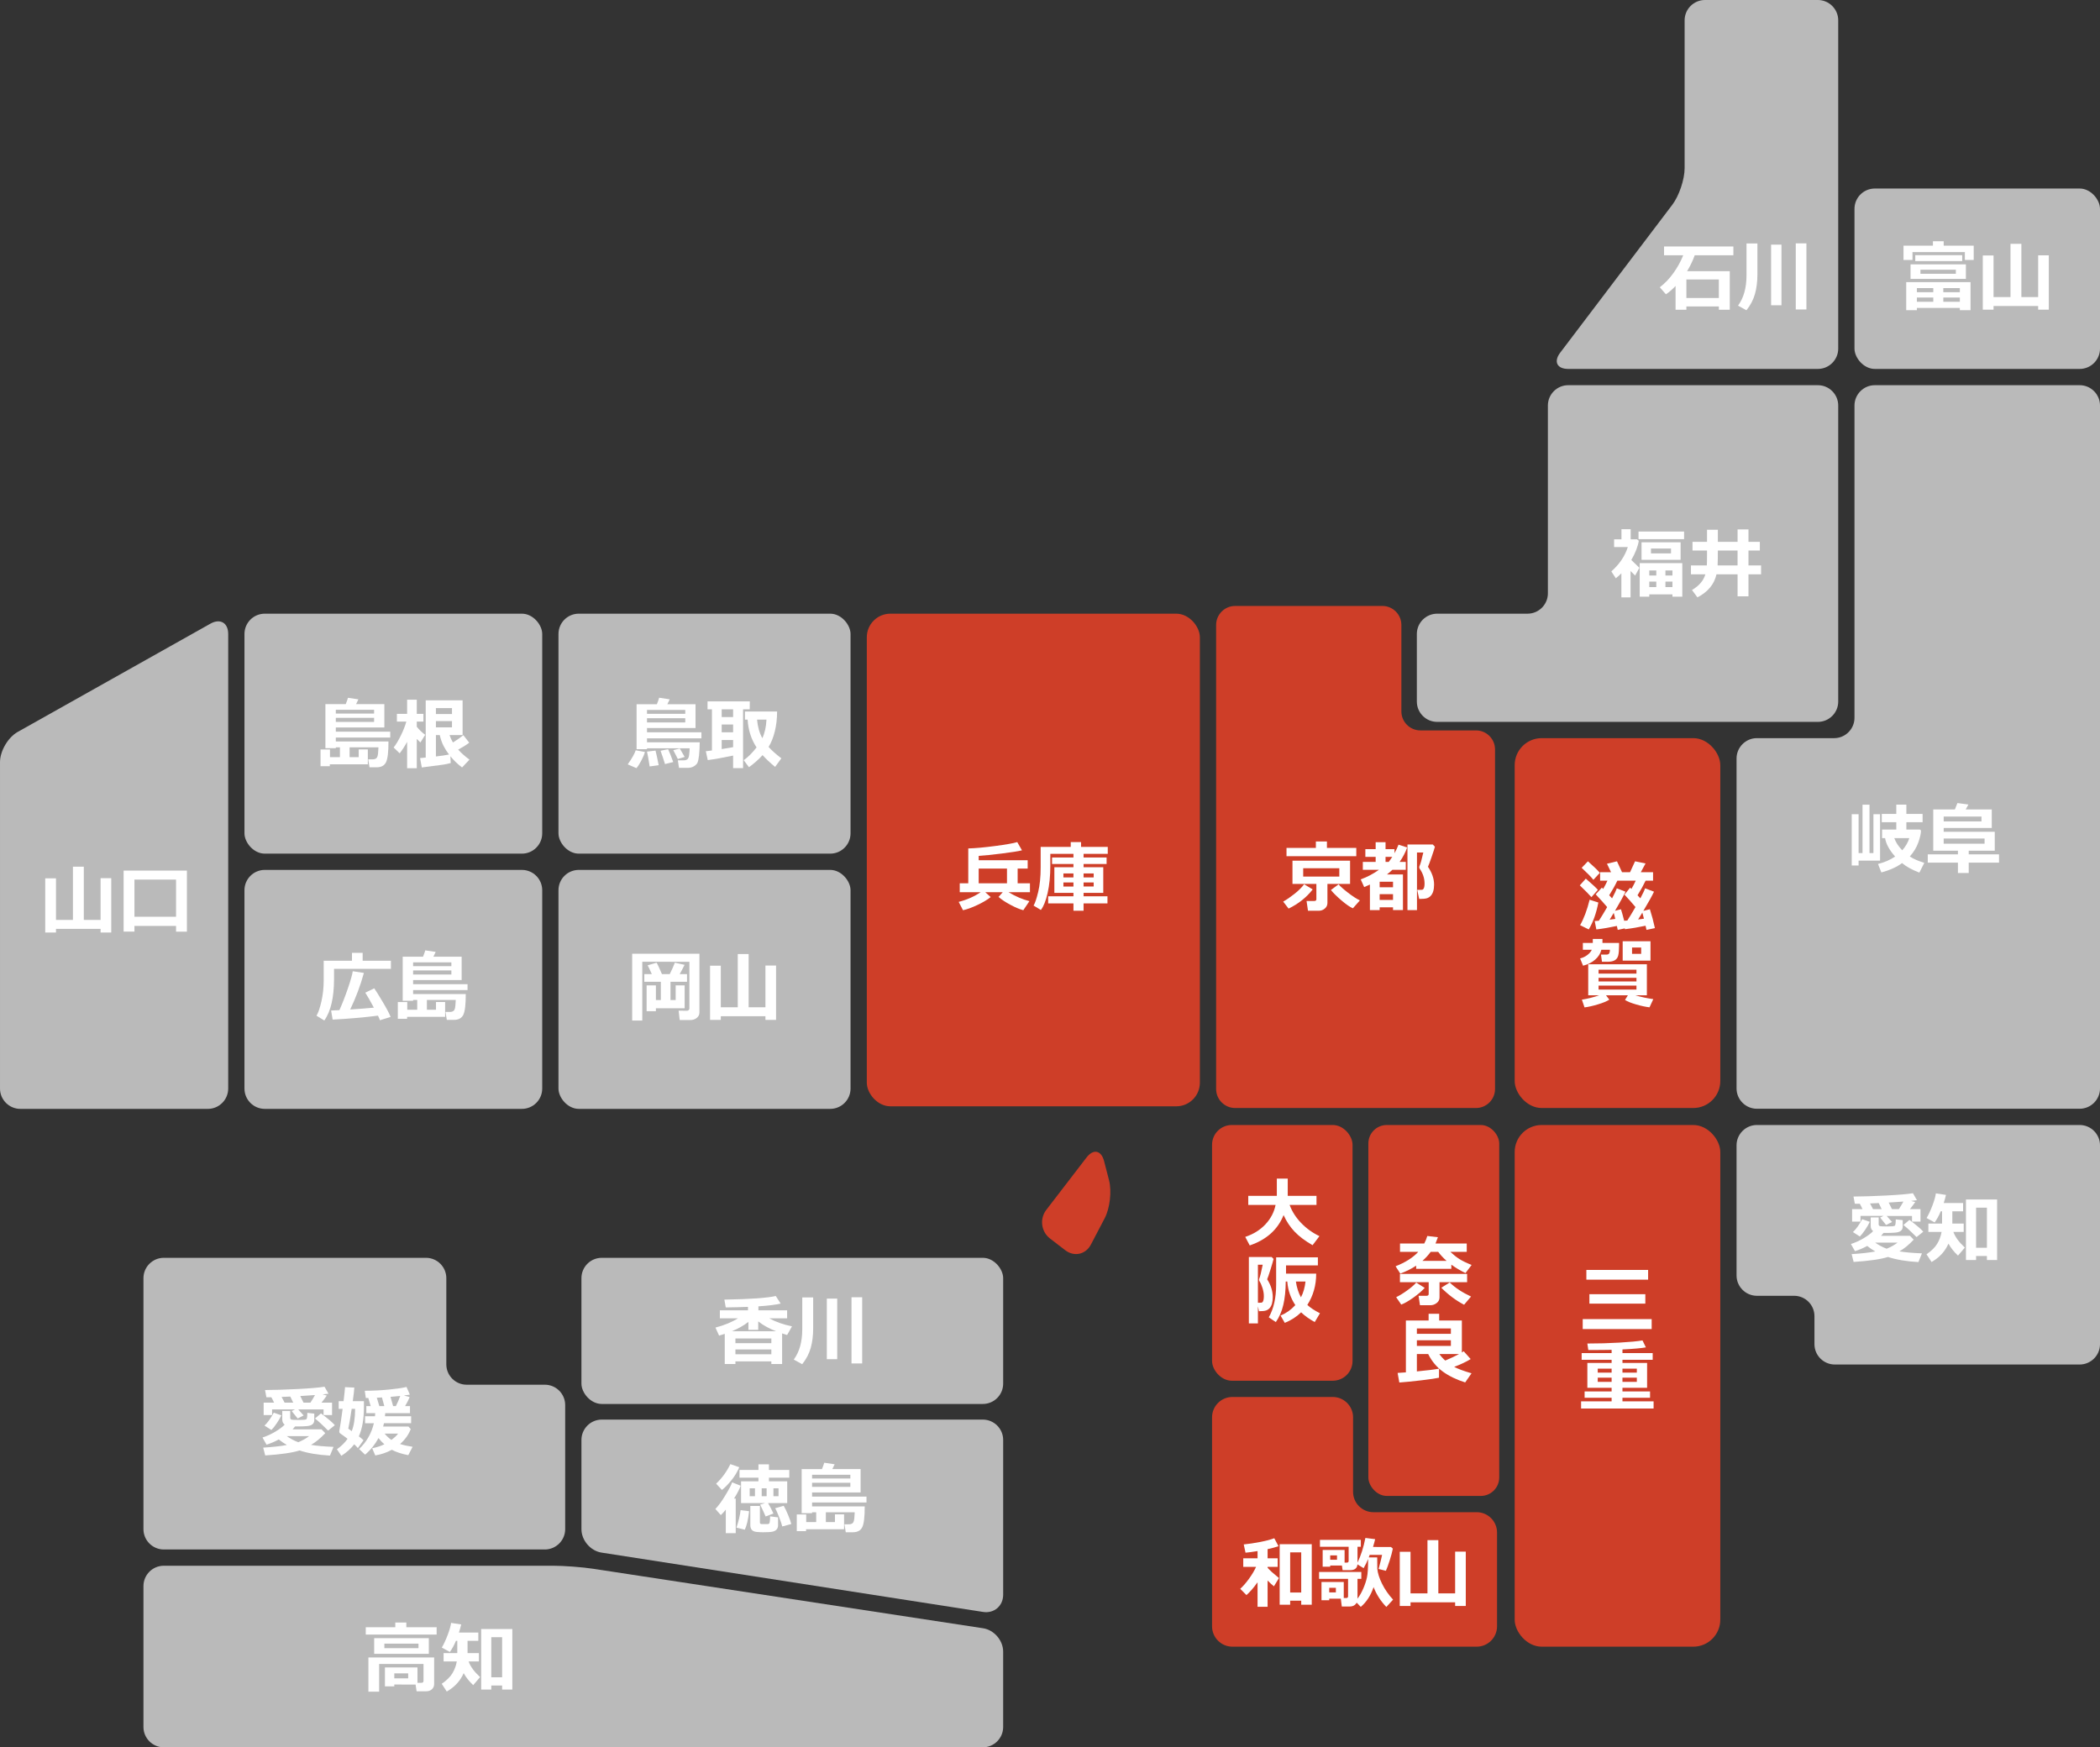 <?xml version="1.0" encoding="UTF-8"?>
<svg id="_レイヤー_1" data-name="レイヤー_1" xmlns="http://www.w3.org/2000/svg" version="1.1" viewBox="0 0 543.376 452.173">
  <rect x="0" y="0" width="543.376" height="452.173" fill="#333333" stroke="none"/>
  <!-- Generator: Adobe Illustrator 29.2.1, SVG Export Plug-In . SVG Version: 2.1.0 Build 116)  -->
  <defs>
    <style>
      .st0 {
        fill: #b561b3;
      }

      .st1 {
        fill: #bababa;
      }

      .st2 {
        fill: #fff;
      }

      .st3 {
        fill: #ce3e28;
      }
    </style>
  </defs>
  <rect class="st1" x="479.849" y="48.788" width="63.527" height="46.684" rx="5.259" ry="5.259"/>
  <path class="st1" d="M441.154,0c-2.892,0-5.259,2.366-5.259,5.259v38.271c0,2.892-1.429,7.145-3.176,9.45l-29.026,38.302c-1.747,2.305-.81,4.191,2.082,4.191h64.608c2.892,0,5.259-2.366,5.259-5.259V5.259c0-2.892-2.366-5.259-5.259-5.259h-29.23Z"/>
  <path class="st1" d="M485.108,99.679c-2.892,0-5.259,2.366-5.259,5.259v80.82c0,2.892-2.366,5.259-5.259,5.259h-19.999c-2.892,0-5.259,2.366-5.259,5.259v85.387c0,2.892,2.366,5.259,5.259,5.259h83.526c2.892,0,5.259-2.366,5.259-5.259V104.937c0-2.892-2.366-5.259-5.259-5.259h-53.01Z"/>
  <path class="st1" d="M405.775,99.679c-2.892,0-5.259,2.366-5.259,5.259v48.612c0,2.892-2.366,5.259-5.259,5.259h-23.391c-2.892,0-5.259,2.366-5.259,5.259v17.484c0,2.892,2.366,5.259,5.259,5.259h98.516c2.892,0,5.259-2.366,5.259-5.259v-76.613c0-2.892-2.366-5.259-5.259-5.259h-64.608Z"/>
  <path class="st1" d="M454.592,291.127c-2.892,0-5.259,2.366-5.259,5.259v33.679c0,2.892,2.366,5.259,5.259,5.259h9.64c2.892,0,5.259,2.366,5.259,5.259v7.268c0,2.892,2.366,5.259,5.259,5.259h63.369c2.892,0,5.259-2.366,5.259-5.259v-51.464c0-2.892-2.366-5.259-5.259-5.259h-83.526Z"/>
  <rect class="st3" x="391.925" y="291.127" width="53.201" height="135" rx="6.988" ry="6.988"/>
  <rect class="st3" x="391.925" y="191.016" width="53.201" height="95.714" rx="6.988" ry="6.988"/>
  <path class="st1" d="M0,281.697c0,2.892,2.366,5.259,5.259,5.259h48.53c2.892,0,5.259-2.366,5.259-5.259v-117.63c0-2.892-2.063-4.1-4.585-2.683l-49.878,28.02c-2.522,1.416-4.585,4.942-4.585,7.834v84.46Z"/>
  <rect class="st3" x="224.286" y="158.808" width="86.18" height="127.485" rx="6.102" ry="6.102"/>
  <rect class="st1" x="63.255" y="158.808" width="77.045" height="62.1" rx="5.259" ry="5.259"/>
  <path class="st1" d="M68.513,225.115h66.528c2.902,0,5.258,2.356,5.258,5.258v51.323c0,2.902-2.356,5.259-5.259,5.259h-66.527c-2.902,0-5.259-2.356-5.259-5.259v-51.323c0-2.902,2.356-5.259,5.259-5.259Z"/>
  <rect class="st1" x="144.506" y="225.115" width="75.573" height="61.84" rx="5.259" ry="5.259"/>
  <rect class="st3" x="354.063" y="291.127" width="33.863" height="95.993" rx="4.776" ry="4.776"/>
  <rect class="st3" x="313.621" y="291.127" width="36.349" height="66.176" rx="5.11" ry="5.11"/>
  <path class="st1" d="M259.569,446.914c0,2.892-2.366,5.259-5.259,5.259H42.377c-2.892,0-5.259-2.366-5.259-5.259v-36.474c0-2.892,2.366-5.259,5.259-5.259h100.708c2.892,0,7.598.357,10.457.793l100.828,15.384c2.859.436,5.198,3.159,5.198,6.052v19.504Z"/>
  <path class="st1" d="M259.569,412.686c0,2.892-2.338,4.895-5.196,4.451l-98.729-15.354c-2.858-.444-5.196-3.174-5.196-6.067v-23.094c0-2.892,2.366-5.259,5.259-5.259h98.605c2.892,0,5.259,2.366,5.259,5.259v40.065Z"/>
  <path class="st1" d="M120.746,358.337c-2.892,0-5.259-2.366-5.259-5.259v-22.321c0-2.892-2.366-5.259-5.259-5.259H42.377c-2.892,0-5.259,2.366-5.259,5.259v64.958c0,2.892,2.366,5.259,5.259,5.259h98.605c2.892,0,5.259-2.366,5.259-5.259v-32.12c0-2.892-2.366-5.259-5.259-5.259h-20.236Z"/>
  <rect class="st1" x="150.447" y="325.499" width="109.122" height="37.818" rx="5.259" ry="5.259"/>
  <path class="st3" d="M355.366,391.326c-2.892,0-5.259-2.366-5.259-5.259v-19.3c0-2.892-2.366-5.259-5.259-5.259h-25.969c-2.892,0-5.259,2.366-5.259,5.259v54.1c0,2.892,2.366,5.259,5.259,5.259h63.223c2.892,0,5.259-2.366,5.259-5.259v-24.283c0-2.892-2.366-5.259-5.259-5.259h-26.737Z"/>
  <path class="st3" d="M367.522,189.016c-2.702,0-4.913-2.211-4.913-4.912v-22.383c0-2.702-2.211-4.913-4.912-4.913h-38.111c-2.702,0-4.913,2.211-4.913,4.913v120.097c0,2.702,2.211,4.913,4.913,4.913h62.34c2.702,0,4.913-2.211,4.913-4.913v-87.889c0-2.702-2.211-4.913-4.913-4.913h-14.403Z"/>
  <path class="st0" d="M148.344,403.078"/>
  <path class="st3" d="M286.969,305.452c.728,2.813.222,7.222-1.126,9.796l-3.57,6.82c-1.348,2.575-4.336,3.233-6.641,1.463l-3.936-3.023c-2.305-1.77-2.742-5.104-.972-7.409l10.413-13.558c1.77-2.305,3.814-1.889,4.543.925l1.291,4.986Z"/>
  <rect class="st1" x="144.506" y="158.808" width="75.573" height="62.1" rx="5.259" ry="5.259"/>
  <g>
    <path class="st2" d="M510.695,67.275h-2.285v-2.041h-13.555v2.041h-2.324v-3.701h7.617v-1.143h2.783v1.143h7.764v3.701ZM507.111,79.687h-11.113v.586h-2.764v-7.266h16.641v7.266h-2.764v-.586ZM508.674,72.168h-14.316v-3.76h14.316v3.76ZM507.717,67.568h-12.139v-1.533h12.139v1.533ZM500.236,74.551h-4.238v1.064h4.238v-1.064ZM495.998,78.096h4.238v-1.104h-4.238v1.104ZM506.076,70.849v-1.055h-9.16v1.055h9.16ZM507.111,75.615v-1.064h-4.277v1.064h4.277ZM502.834,78.096h4.277v-1.104h-4.277v1.104Z"/>
    <path class="st2" d="M515.832,80.137h-2.783v-14.023h2.783v10.762h4.385v-13.779h2.812v13.779h4.346v-10.801h2.754v14.062h-2.754v-.947h-11.543v.947Z"/>
  </g>
  <g>
    <path class="st2" d="M487.366,319.053c-.183.241-.394.491-.635.752h7.48l.957.996c-1.243,1.328-2.474,2.337-3.691,3.027,1.452.247,3.396.42,5.83.518l-.918,2.256c-3.132-.183-5.755-.625-7.871-1.328-1.849.593-4.812,1.022-8.887,1.289l-.518-2.021c2.598-.163,4.639-.394,6.123-.693-.769-.43-1.465-.905-2.09-1.426-1.028.56-2.087,1.013-3.174,1.357l-1.045-1.855c1.172-.378,2.293-.891,3.364-1.538s1.863-1.245,2.378-1.792c-.417-.312-.625-.749-.625-1.309v-2.246h2.061v1.865c0,.078.032.153.098.225s.127.122.186.151.281.054.669.073.799.029,1.235.029c1.159,0,1.821-.062,1.987-.186s.249-.674.249-1.65l1.797.195v1.66c0,.476-.156.843-.469,1.104s-.817.418-1.514.474-1.452.083-2.266.083c-.222,0-.459-.003-.713-.01ZM481.927,312.901c-.241-.527-.476-.993-.703-1.396-.286.007-.537.01-.752.01s-.394-.003-.537-.01l-.342-1.865c2.422-.013,5.237-.101,8.447-.264s5.521-.361,6.934-.596l1.035,1.807c-.319.052-.833.114-1.543.186l1.104.293c-.469.671-.928,1.282-1.377,1.836h2.734v3.223h-2.197v-1.465h-6.553l1.396,1.562-1.543.781-1.543-1.924.879-.42h-5.957v1.465h-2.178v-3.223h2.695ZM483.812,316.182c-.267.586-.661,1.267-1.182,2.041s-.986,1.36-1.396,1.758l-1.787-1.143c.808-.749,1.608-1.862,2.402-3.34l1.963.684ZM483.87,311.426c.188.345.449.837.781,1.475h2.227l-.752-1.572-2.256.098ZM488.177,323.145c1.133-.469,2.07-.996,2.812-1.582h-5.781c.892.645,1.882,1.172,2.969,1.582ZM489.544,312.901h1.787c.423-.651.817-1.306,1.182-1.963l-3.809.254c.352.677.632,1.247.84,1.709ZM497.649,318.741l-1.738,1.387c-1.419-1.419-2.552-2.461-3.398-3.125l1.553-1.318c1.829,1.367,3.024,2.386,3.584,3.057Z"/>
    <path class="st2" d="M504.163,321.827c-.872,2.005-2.331,3.591-4.375,4.756l-1.299-2.002c1.27-.872,2.188-1.775,2.754-2.71s.947-1.958,1.143-3.071h-3.418v-2.158h3.545v-3.174h-.352c-.501,1.191-1.025,2.148-1.572,2.871l-2.08-1.133c.534-.911,1.04-2.002,1.519-3.271s.773-2.308.884-3.115l2.617.4c-.183.742-.378,1.442-.586,2.1h5.01v2.148h-2.783v3.174h2.939v2.158h-2.666c.469,1.315,1.458,2.663,2.969,4.043l-1.777,2.08c-1.016-.938-1.839-1.97-2.471-3.096ZM514.114,325.02h-2.803v1.045h-2.617v-15.664h8.057v15.664h-2.637v-1.045ZM511.312,322.901h2.803v-10.381h-2.803v10.381Z"/>
  </g>
  <g>
    <path class="st2" d="M480.911,223.967h-1.777v-13.271h1.777v10.059h1.016v-12.52h1.807v12.52h1.016v-10.059h1.719v12.012h-5.557v1.26ZM497.054,214.914c0,.769-.228,1.797-.684,3.086s-1.191,2.503-2.207,3.643c.931.612,2.181,1.162,3.75,1.65l-1.279,2.52c-1.875-.716-3.366-1.536-4.473-2.461-1.38,1.016-3.164,1.823-5.352,2.422l-.879-2.188c1.667-.417,3.145-1.058,4.434-1.924-1.497-1.692-2.363-3.284-2.598-4.775h-.781v-2.217h3.682v-1.895h-3.76v-2.148h3.76v-2.412h2.607v2.412h4.199v2.148h-4.199v1.895h3.516l.264.244ZM492.21,220.041c.911-1.048,1.517-2.1,1.816-3.154h-3.877c.384,1.094,1.071,2.146,2.061,3.154Z"/>
    <path class="st2" d="M509.407,225.91h-2.793v-2.676h-7.803v-2.148h7.803v-.938h-6.387v-10.674h5.596l.664-1.66,2.842.381-.703,1.279h6.748v4.795h-12.441v.977h13.213v4.902h-6.738v.938h7.842v2.148h-7.842v2.676ZM512.708,212.57v-1.26h-9.775v1.26h9.775ZM513.509,218.332v-1.338h-10.576v1.338h10.576Z"/>
  </g>
  <g>
    <path class="st2" d="M421.908,154.587h-2.373v-6.221c-.442.449-.925.876-1.445,1.279l-1.152-1.777c2.097-1.855,3.516-3.955,4.258-6.299h-3.545v-2.002h1.904v-2.617h2.383v2.617h1.66l.439.381c-.241,1.497-.886,3.154-1.934,4.971.098.11.794.781,2.09,2.012l-1.104,2.012c-.267-.261-.661-.654-1.182-1.182v6.826ZM435.756,139.529h-11.787v-1.982h11.787v1.982ZM432.748,153.806h-5.996v.605h-2.48v-8.682h11.025v8.682h-2.549v-.605ZM434.857,144.87h-10.107v-4.541h10.107v4.541ZM428.568,147.624h-1.816v1.299h1.816v-1.299ZM426.752,151.931h1.816v-1.426h-1.816v1.426ZM432.377,143.21v-1.26h-5.186v1.26h5.186ZM432.748,148.923v-1.299h-1.816v1.299h1.816ZM430.932,151.931h1.816v-1.426h-1.816v1.426Z"/>
    <path class="st2" d="M444.135,148.63c-.56,2.546-2.2,4.531-4.922,5.957l-1.416-1.904c1.829-1.067,2.985-2.419,3.467-4.053h-3.73v-2.305h4.111c.032-.437.049-1.553.049-3.35v-.508h-3.76v-2.246h3.76v-3.135h2.803v3.135h5.098v-3.213h2.822v3.213h2.939v2.246h-2.939v3.857h3.262v2.305h-3.262v5.693h-2.822v-5.693h-5.459ZM444.496,142.468c0,1.81-.022,3.096-.068,3.857h5.166v-3.857h-5.098Z"/>
  </g>
  <g>
    <path class="st2" d="M339.663,230.164c-1.621,2.077-3.701,3.73-6.24,4.961l-1.396-1.807c.879-.495,1.848-1.159,2.905-1.992s1.896-1.667,2.515-2.5l2.217,1.338ZM350.942,221.561h-18.057v-2.139h7.598v-1.66h2.861v1.66h7.598v2.139ZM343.472,233.68c0,.573-.223,1.05-.669,1.431s-.959.571-1.538.571h-2.822l-.371-2.52h1.934c.403,0,.605-.146.605-.439v-3.984h-6.182v-6.016h14.902v6.016h-5.859v4.941ZM346.548,226.844v-2.158h-9.346v2.158h9.346ZM351.87,233.006l-1.807,2.041c-.723-.3-1.685-.957-2.886-1.973s-2.137-1.934-2.808-2.754l1.992-1.475c.449.54,1.262,1.265,2.437,2.173s2.199,1.57,3.071,1.987Z"/>
    <path class="st2" d="M360.444,234.803h-3.457v.723h-2.52v-6.621c-.43.202-.925.42-1.484.654l-.898-1.992c1.628-.586,3.203-1.413,4.727-2.48h-4.18v-2.041h3.32v-1.299h-2.666v-2.002h2.666v-1.797h2.559v1.797h2.314v1.045c.417-.735.765-1.472,1.045-2.207l2.236.723c-.456,1.282-1.106,2.529-1.953,3.74h1.592v2.041h-3.467c-.442.423-.908.823-1.396,1.201h4.131v9.219h-2.568v-.703ZM360.444,229.608v-1.426h-3.457v1.426h3.457ZM356.987,232.879h3.457v-1.494h-3.457v1.494ZM358.511,223.045h.83c.325-.437.628-.869.908-1.299h-1.738v1.299ZM371.284,219.119c-.104.41-.381,1.271-.83,2.583s-.771,2.18-.967,2.603c1.055,1.55,1.582,3.083,1.582,4.6,0,.664-.071,1.238-.215,1.724s-.359.882-.649,1.191-.63.521-1.021.635-.989.171-1.797.171h-.166l-.518-2.344h.527c.397,0,.651-.01.762-.029s.215-.088.312-.205.173-.293.225-.527.078-.521.078-.859c0-1.367-.42-2.653-1.26-3.857-.078-.117-.117-.241-.117-.371,0-.104.026-.215.078-.332.247-.521.573-1.687.977-3.496h-1.641v14.922h-2.461v-16.982h6.562l.537.576Z"/>
  </g>
  <g>
    <path class="st2" d="M256.341,232.147c-.879.703-2.041,1.394-3.486,2.07s-2.673,1.12-3.682,1.328l-1.113-2.158c2.109-.534,4.004-1.367,5.684-2.5h-5.41v-2.305h2.207v-9.023c1.777-.046,4.084-.254,6.919-.625s4.754-.71,5.757-1.016l1.221,2.129c-.938.234-2.688.511-5.249.83s-4.546.521-5.952.605v1.123h12.676v2.158h-2.598v3.818h3.184v2.305h-5.537c1.816,1.087,3.616,1.858,5.4,2.314l-1.582,2.344c-.931-.241-2.043-.708-3.335-1.401s-2.316-1.372-3.071-2.036l1.084-1.221h-4.512l1.396,1.26ZM253.235,228.582h7.324v-3.818h-7.324v3.818Z"/>
    <path class="st2" d="M286.556,233.787h-6.182v1.895h-2.617v-1.895h-6.543v-1.846h6.543v-.879h-4.941v-6.641h4.941v-.84h-5.537v-1.68h5.537v-.938h-5.986v3.037c0,2.695-.234,5.065-.703,7.109s-1.052,3.503-1.748,4.375l-1.885-1.143c.364-.573.762-1.741,1.191-3.506s.645-3.884.645-6.357v-5.322h7.783v-1.24h2.666v1.24h6.914v1.807h-6.26v.938h5.957v1.68h-5.957v.84h5.098v6.641h-5.098v.879h6.182v1.846ZM275.159,227.059h2.598v-1.035h-2.598v1.035ZM277.757,228.368h-2.598v1.055l2.598-.01v-1.045ZM280.374,227.059h2.617v-1.035h-2.617v1.035ZM282.991,228.368h-2.617v1.045l2.617-.01v-1.035Z"/>
  </g>
  <g>
    <path class="st2" d="M100.517,191.875c.007,2.702-.205,4.492-.635,5.371s-1.237,1.318-2.422,1.318h-1.846l-.342-2.061h1.162c.378,0,.687-.091.928-.273s.394-.612.459-1.289.098-1.14.098-1.387v-.156h-7.461v2.539h2.354v-2.002h2.363v3.848h-9.834v.498h-2.402v-4.326h2.441v1.982h2.578v-2.539h-1.064v.225h-2.695v-11.406h5.254c.28-.69.476-1.237.586-1.641l2.695.4-.596,1.24h7.314v6.045h-12.559v1.074h14.082v1.523h-14.082v1.016h13.623ZM96.796,184.658v-.977h-9.902v.977h9.902ZM96.796,186.816v-1.055h-9.902v1.055h9.902Z"/>
    <path class="st2" d="M105.341,191.973c-.566,1.062-1.208,2.051-1.924,2.969l-1.562-1.504c.612-.774,1.235-1.812,1.87-3.11s1.105-2.495,1.411-3.589h-2.441v-2.002h2.646v-3.672h2.5v3.672h1.719v2.002h-1.719v1.328c.593.755,1.318,1.452,2.178,2.09l-1.24,1.982c-.358-.339-.671-.647-.938-.928v7.588h-2.5v-6.826ZM116.62,197.461c-.586.163-1.235.301-1.948.415s-2.557.356-5.532.728l-.439-2.422,1.455-.146v-14.814h9.541v9.004h-3.379c.208.638.501,1.276.879,1.914,1.055-.651,1.953-1.282,2.695-1.895l1.523,1.953c-.742.566-1.696,1.162-2.861,1.787.762.853,1.735,1.719,2.92,2.598l-1.914,2.021c-1.133-.853-2.139-1.819-3.018-2.9l.078,1.758ZM116.952,184.775v-1.533h-4.16v1.533h4.16ZM116.952,188.223v-1.621h-4.16v1.621h4.16ZM112.792,195.762c1.445-.169,2.575-.339,3.389-.508-.547-.723-1.016-1.462-1.406-2.217s-.72-1.692-.986-2.812h-.996v5.537Z"/>
  </g>
  <g>
    <path class="st2" d="M180.975,262.04c0,.547-.229,1.004-.688,1.372s-1.004.552-1.636.552h-2.773l-.283-2.422,2.178.02c.163,0,.305-.057.425-.171s.181-.242.181-.386v-12.109l-12.188-.02v15.225h-2.617v-17.285h17.402v15.225ZM177.156,260.917h-7.441v.762h-2.402v-6.68h2.402v3.799h1.279v-4.736h-4.277v-1.982h1.943c-.54-1.211-.901-1.97-1.084-2.275l2.314-.684c.195.273.661,1.26,1.396,2.959h2.012c.579-1.146,1.019-2.132,1.318-2.959l2.52.557c-.339.703-.759,1.504-1.26,2.402h1.895v1.982h-4.277v4.736h1.338v-3.799h2.324v5.918Z"/>
    <path class="st2" d="M186.512,263.925h-2.783v-14.023h2.783v10.762h4.385v-13.779h2.812v13.779h4.346v-10.801h2.754v14.062h-2.754v-.947h-11.543v.947Z"/>
  </g>
  <g>
    <path class="st2" d="M101.151,250.722h-14.717v2.539c0,4.863-.84,8.47-2.52,10.82l-2.021-1.24c.462-.755.889-1.999,1.279-3.73s.586-3.522.586-5.371v-5.117h7.314v-2.041h2.764v2.041h7.314v2.1ZM97.802,262.831c-3.646.462-7.556.804-11.729,1.025l-.4-2.354c.384-.007,1.101-.039,2.148-.098.735-1.628,1.467-3.499,2.192-5.615s1.147-3.601,1.265-4.453l2.881.439c-.898,3.249-2.08,6.403-3.545,9.463,2.546-.169,4.587-.329,6.123-.479-1.009-1.882-1.748-3.174-2.217-3.877l2.314-1.123c.364.501,1.081,1.647,2.148,3.438s1.765,3.112,2.09,3.965l-2.773.859c-.032-.169-.198-.566-.498-1.191Z"/>
    <path class="st2" d="M120.517,257.236c.007,2.702-.205,4.492-.635,5.371s-1.237,1.318-2.422,1.318h-1.846l-.342-2.061h1.162c.378,0,.687-.091.928-.273s.394-.612.459-1.289.098-1.14.098-1.387v-.156h-7.461v2.539h2.354v-2.002h2.363v3.848h-9.834v.498h-2.402v-4.326h2.441v1.982h2.578v-2.539h-1.064v.225h-2.695v-11.406h5.254c.28-.69.476-1.237.586-1.641l2.695.4-.596,1.24h7.314v6.045h-12.559v1.074h14.082v1.523h-14.082v1.016h13.623ZM116.796,250.019v-.977h-9.902v.977h9.902ZM116.796,252.177v-1.055h-9.902v1.055h9.902Z"/>
  </g>
  <g>
    <path class="st2" d="M14.487,241.32h-2.783v-14.023h2.783v10.762h4.385v-13.779h2.812v13.779h4.346v-10.801h2.754v14.062h-2.754v-.947h-11.543v.947Z"/>
    <path class="st2" d="M45.552,239.611h-10.762v1.465h-2.803v-15.781h16.377v15.801h-2.812v-1.484ZM34.79,237.238h10.762v-9.619h-10.762v9.619Z"/>
  </g>
  <g>
    <path class="st2" d="M199.589,352.29h-9.297v.684h-2.764v-7.803c-.469.156-.957.31-1.465.459l-.938-2.08c2.298-.599,4.241-1.399,5.83-2.402h-4.688v-2.061h7.275v-.898c-1.758.071-3.675.12-5.752.146l-.361-2.021c6.706-.117,11.14-.43,13.301-.938l1.26,1.953c-1.172.306-3.089.547-5.752.723v1.035h7.432v2.061h-4.648c1.731.944,3.701,1.638,5.908,2.08l-1.26,2.246c-.495-.149-.928-.286-1.299-.41v7.91h-2.783v-.684ZM189.355,344.507h11.465c-1.829-.71-3.372-1.562-4.629-2.559v2.188h-2.539v-2.061c-1.27.983-2.702,1.794-4.297,2.432ZM199.589,347.593v-1.221h-9.297v1.221h9.297ZM190.292,350.454h9.297v-1.24h-9.297v1.24Z"/>
    <path class="st2" d="M210.409,335.747v7.988c0,1.868-.21,3.557-.63,5.063s-1.157,2.918-2.212,4.233l-2.178-1.201c1.465-1.979,2.197-4.6,2.197-7.861v-8.223h2.822ZM216.63,351.734h-2.686v-15.684h2.686v15.684ZM223.085,352.827h-2.754v-17.119h2.754v17.119Z"/>
  </g>
  <g>
    <path class="st2" d="M190.369,396.751h-2.568v-6.084c-.456.566-.886,1.035-1.289,1.406l-1.406-1.582c.755-.762,1.619-1.945,2.593-3.55s1.551-2.72,1.733-3.345l2.217.879c-.286.847-.859,1.953-1.719,3.32h.439v8.955ZM191.287,379.691c-.495,1.179-1.167,2.297-2.017,3.354s-1.672,1.899-2.466,2.524l-1.504-1.621c1.517-1.433,2.744-3.118,3.682-5.059l2.305.801ZM193.826,391.068c-.234,2.136-.603,3.73-1.104,4.785l-2.158-.537c.586-1.784.94-3.291,1.064-4.521l2.197.273ZM200.125,391.673l-2.021.762c-.286-.703-.759-1.726-1.416-3.066l1.289-.4h-6.23v-5.635h4.502v-.938h-4.902v-2.002h4.902v-1.445h2.715v1.445h5.264v2.002h-5.264v.938h4.727v5.635h-4.971c.547.898,1.016,1.8,1.406,2.705ZM195.35,387.191v-2.041h-1.367v2.041h1.367ZM201.326,394.691c0,.449-.122.813-.366,1.094s-.599.472-1.064.576-1.274.156-2.427.156c-.469,0-1.003-.024-1.602-.073s-1.035-.222-1.309-.518-.41-.708-.41-1.235v-4.98h2.48v4.258c0,.293.153.439.459.439h1.553c.098,0,.202-.034.312-.103s.176-.188.195-.356c.078-.3.117-.817.117-1.553l2.061.273v2.021ZM197.088,385.15v2.041h1.279v-2.041h-1.279ZM201.443,387.191v-2.041h-1.318v2.041h1.318ZM204.744,394.388l-2.334.625c-.117-.515-.388-1.318-.811-2.412s-.762-1.862-1.016-2.305l2.197-.625c.319.521.696,1.306,1.133,2.354s.713,1.836.83,2.363Z"/>
    <path class="st2" d="M223.748,389.827c.007,2.702-.205,4.492-.635,5.371s-1.237,1.318-2.422,1.318h-1.846l-.342-2.061h1.162c.378,0,.687-.091.928-.273s.394-.612.459-1.289.098-1.14.098-1.387v-.156h-7.461v2.539h2.354v-2.002h2.363v3.848h-9.834v.498h-2.402v-4.326h2.441v1.982h2.578v-2.539h-1.064v.225h-2.695v-11.406h5.254c.28-.69.476-1.237.586-1.641l2.695.4-.596,1.24h7.314v6.045h-12.559v1.074h14.082v1.523h-14.082v1.016h13.623ZM220.027,382.611v-.977h-9.902v.977h9.902ZM220.027,384.769v-1.055h-9.902v1.055h9.902Z"/>
  </g>
  <g>
    <path class="st2" d="M76.358,369.128c-.183.241-.394.491-.635.752h7.48l.957.996c-1.243,1.328-2.474,2.337-3.691,3.027,1.452.247,3.396.42,5.83.518l-.918,2.256c-3.132-.183-5.755-.625-7.871-1.328-1.849.593-4.812,1.022-8.887,1.289l-.518-2.021c2.598-.163,4.639-.394,6.123-.693-.769-.43-1.465-.905-2.09-1.426-1.028.56-2.087,1.013-3.174,1.357l-1.045-1.855c1.172-.378,2.293-.891,3.364-1.538s1.863-1.245,2.378-1.792c-.417-.312-.625-.749-.625-1.309v-2.246h2.061v1.865c0,.078.032.153.098.225s.127.122.186.151.281.054.669.073.799.029,1.235.029c1.159,0,1.821-.062,1.987-.186s.249-.674.249-1.65l1.797.195v1.66c0,.476-.156.843-.469,1.104s-.817.418-1.514.474-1.452.083-2.266.083c-.222,0-.459-.003-.713-.01ZM70.919,362.976c-.241-.527-.476-.993-.703-1.396-.286.007-.537.01-.752.01s-.394-.003-.537-.01l-.342-1.865c2.422-.013,5.237-.101,8.447-.264s5.521-.361,6.934-.596l1.035,1.807c-.319.052-.833.114-1.543.186l1.104.293c-.469.671-.928,1.282-1.377,1.836h2.734v3.223h-2.197v-1.465h-6.553l1.396,1.562-1.543.781-1.543-1.924.879-.42h-5.957v1.465h-2.178v-3.223h2.695ZM72.804,366.257c-.267.586-.661,1.267-1.182,2.041s-.986,1.36-1.396,1.758l-1.787-1.143c.808-.749,1.608-1.862,2.402-3.34l1.963.684ZM72.862,361.501c.188.345.449.837.781,1.475h2.227l-.752-1.572-2.256.098ZM77.169,373.22c1.133-.469,2.07-.996,2.812-1.582h-5.781c.892.645,1.882,1.172,2.969,1.582ZM78.536,362.976h1.787c.423-.651.817-1.306,1.182-1.963l-3.809.254c.352.677.632,1.247.84,1.709ZM86.642,368.816l-1.738,1.387c-1.419-1.419-2.552-2.461-3.398-3.125l1.553-1.318c1.829,1.367,3.024,2.386,3.584,3.057Z"/>
    <path class="st2" d="M94.161,364.275c0,2.981-.437,5.456-1.309,7.422.521.397.925.732,1.211,1.006l-1.465,2.031c-.254-.306-.569-.632-.947-.977-.827,1.101-1.937,2.093-3.33,2.979l-1.143-1.699c1.12-.774,2.038-1.677,2.754-2.705-.645-.501-1.263-.954-1.855-1.357-.195-.137-.293-.319-.293-.547,0-.059.007-.12.02-.186.215-1.081.498-2.969.85-5.664h-1.016v-1.982h1.26c.208-1.719.335-2.93.381-3.633l2.402.117c-.026.579-.159,1.751-.4,3.516h2.881v1.68ZM91.007,370.359c.586-1.452.879-3.379.879-5.781h-.889c-.378,2.565-.671,4.271-.879,5.117.188.149.485.371.889.664ZM99.679,365.701c-.007.169-.029.437-.068.801h6.768v1.797h-7.031c-.052.261-.12.547-.205.859h6.543l.596.664c-.573,1.472-1.494,2.757-2.764,3.857.879.293,1.96.534,3.242.723l-1.113,2.158c-1.699-.312-3.118-.774-4.258-1.387-1.296.71-2.725,1.198-4.287,1.465l-.801-1.865c1.101-.202,2.151-.544,3.154-1.025-.599-.521-1.104-1.058-1.514-1.611-.911,1.687-2.07,3.118-3.477,4.297l-1.543-1.455c1.946-1.862,3.22-4.089,3.818-6.68h-2.275v-1.797h2.559c.039-.345.062-.612.068-.801h-2.305v-1.826h1.133l-.615-2.1h-.645l-.273-1.875c2.148,0,4.279-.109,6.392-.327s3.582-.438,4.409-.659l.859,1.982c-.403.078-.911.156-1.523.234l1.484.41c-.273.664-.671,1.442-1.191,2.334h1.27v1.826h-6.406ZM97.501,361.697l.654,2.178h1.289l-.615-2.246-1.328.068ZM101.271,372.624c.801-.586,1.377-1.13,1.729-1.631h-3.467c.449.573,1.028,1.116,1.738,1.631ZM101.72,363.874h.713c.476-.97.853-1.849,1.133-2.637-.866.091-1.706.169-2.52.234l.674,2.402Z"/>
  </g>
  <g>
    <path class="st2" d="M112.982,422.999h-18.34v-1.904h7.637v-1.221h2.861v1.221h7.842v1.904ZM107.532,435.939l-5.508-.02v.479h-2.422v-4.902h8.418v3.984h1.016c.364,0,.547-.163.547-.488v-4.395h-11.484v7.178h-2.773v-8.857h17.012v6.836c0,.586-.195,1.053-.586,1.401s-.896.522-1.514.522h-2.441l-.264-1.738ZM110.96,427.98h-14.141v-4.062h14.141v4.062ZM108.284,426.515v-1.182h-8.828v1.182h8.828ZM105.618,434.318v-1.279h-3.594v1.279h3.594Z"/>
    <path class="st2" d="M119.974,432.98c-.872,2.005-2.331,3.591-4.375,4.756l-1.299-2.002c1.27-.872,2.188-1.775,2.754-2.71s.947-1.958,1.143-3.071h-3.418v-2.158h3.545v-3.174h-.352c-.501,1.191-1.025,2.148-1.572,2.871l-2.08-1.133c.534-.911,1.04-2.002,1.519-3.271s.773-2.308.884-3.115l2.617.4c-.183.742-.378,1.442-.586,2.1h5.01v2.148h-2.783v3.174h2.939v2.158h-2.666c.469,1.315,1.458,2.663,2.969,4.043l-1.777,2.08c-1.016-.938-1.839-1.97-2.471-3.096ZM129.925,436.173h-2.803v1.045h-2.617v-15.664h8.057v15.664h-2.637v-1.045ZM127.122,434.054h2.803v-10.381h-2.803v10.381Z"/>
  </g>
  <g>
    <path class="st2" d="M325.394,409.461c-1.042,1.458-2.002,2.562-2.881,3.311l-1.602-1.621c.703-.625,1.45-1.479,2.241-2.563s1.411-2.124,1.86-3.12h-3.32v-2.217h3.701v-1.865c-1.328.222-2.366.361-3.115.42l-.459-2.139c1.282-.124,2.703-.337,4.263-.64s2.771-.623,3.638-.962l1.094,2.061c-.755.261-1.696.515-2.822.762v2.363h2.607v2.217h-2.607v.244c.521.612,1.501,1.497,2.939,2.656l-1.299,2.139c-.508-.403-1.055-.901-1.641-1.494v6.797h-2.598v-6.348ZM336.692,414.227h-2.861v1.045h-2.715v-15.664h8.301v15.664h-2.725v-1.045ZM333.831,412.108h2.861v-10.381h-2.861v10.381Z"/>
    <path class="st2" d="M351.038,414.735c-.358.664-.967.996-1.826.996h-2.021l-.254-2.021h-2.998v.4h-2.002v-4.717h5.762v4.141h.654c.306,0,.459-.146.459-.439v-4.521h-7.5v-1.787h10.928v1.787h-.986v5.127c.56-.735,1.06-1.613,1.499-2.632s.757-1.987.952-2.905.293-2.399.293-4.443v-.273c-.3.755-.687,1.543-1.162,2.363l-1.592-.977c-.085.996-.713,1.494-1.885,1.494h-1.963l-.176-1.201h-3.027v.303h-1.953v-4.336h5.674v3.281h.586c.306,0,.459-.146.459-.439v-3.662h-7.422v-1.787h10.576v1.787h-.859v4.102c.879-1.81,1.56-3.938,2.041-6.387l2.52.322c-.144.625-.325,1.296-.547,2.012l4.648.01.479.42c-.169.872-.441,1.893-.815,3.062s-.701,2.062-.981,2.681l-1.885-.479c.476-1.745.774-2.959.898-3.643h-3.213l-.234.654h2.188l.02,2.51v.439c.117,1.159.532,2.458,1.245,3.896s1.658,2.8,2.837,4.082l-1.738,1.895c-1.458-1.504-2.559-3.216-3.301-5.137-.742,2.175-1.849,3.88-3.32,5.117l-1.055-1.094ZM345.657,412.088v-1.201h-1.719v1.201h1.719ZM345.95,403.631v-1.123h-1.758v1.123h1.758Z"/>
    <path class="st2" d="M364.974,415.594h-2.783v-14.023h2.783v10.762h4.385v-13.779h2.812v13.779h4.346v-10.801h2.754v14.062h-2.754v-.947h-11.543v.947Z"/>
  </g>
  <g>
    <path class="st2" d="M444.753,79.297h-8.398v.859h-2.803v-6.152c-.879.925-1.712,1.641-2.5,2.148l-1.582-1.816c1.335-1.009,2.527-2.258,3.579-3.745s1.88-3,2.485-4.536h-4.961v-2.266h17.939v2.266h-10c-.527,1.458-1.188,2.832-1.982,4.121h11.045v9.98h-2.822v-.859ZM436.355,77.109h8.398v-4.795h-8.398v4.795Z"/>
    <path class="st2" d="M454.733,63.008v7.988c0,1.868-.21,3.557-.63,5.063s-1.157,2.918-2.212,4.233l-2.178-1.201c1.465-1.979,2.197-4.6,2.197-7.861v-8.223h2.822ZM460.954,78.994h-2.686v-15.684h2.686v15.684ZM467.409,80.088h-2.754v-17.119h2.754v17.119Z"/>
  </g>
  <g>
    <path class="st2" d="M427.37,343.935h-17.842v-2.578h17.842v2.578ZM426.452,331.152h-15.977v-2.52h15.977v2.52ZM425.73,337.353h-14.473v-2.441h14.473v2.441Z"/>
    <path class="st2" d="M427.868,364.492h-18.76v-1.855h7.9v-.918h-6.992v-1.641h6.992v-.947h-6.279v-6.436h6.279v-.801h-7.754v-1.738h7.754v-.85c-1.348.032-3.359.049-6.035.049l-.244-1.68c2.832,0,5.594-.078,8.286-.234s4.686-.345,5.981-.566l.879,1.797c-1.165.215-3.187.394-6.064.537v.947h7.822v1.738h-7.822v.801h6.377v6.436h-6.377v.947h7.139v1.641h-7.139v.918h8.057v1.855ZM417.009,354.179h-3.594v1.035h3.594v-1.035ZM417.009,356.513h-3.594v1.084h3.594v-1.084ZM423.532,355.214v-1.035h-3.721v1.035h3.721ZM423.532,357.597v-1.084h-3.721v1.084h3.721Z"/>
  </g>
  <g>
    <path class="st2" d="M372.057,320.168c-.241.69-.446,1.23-.615,1.621h8.076v2.158h-4.248c.769.729,1.533,1.34,2.295,1.831s1.833,1.014,3.213,1.567l-1.582,2.1c-1.321-.632-2.542-1.357-3.662-2.178v1.074h-9.102v-.811c-1.179.781-2.546,1.465-4.102,2.051l-1.221-1.895c2.539-.996,4.499-2.243,5.879-3.74h-4.736v-2.158h6.279c.325-.612.586-1.26.781-1.943l2.744.322ZM368.648,333.284c-.755.82-1.743,1.665-2.964,2.534s-2.258,1.463-3.11,1.782l-1.318-1.914c.866-.417,1.816-.999,2.852-1.748s1.816-1.426,2.344-2.031l2.197,1.377ZM372.477,335.744c0,.579-.242,1.062-.728,1.445s-1.03.576-1.636.576h-2.695l-.361-2.441h2.08c.358,0,.537-.159.537-.479v-3.037h-7.441v-2.148h17.383v2.148h-7.139v3.936ZM370.201,323.948c-.618.84-1.331,1.618-2.139,2.334h6.24c-.84-.735-1.565-1.514-2.178-2.334h-1.924ZM380.631,335.52l-1.797,2.119c-2.063-1.067-4.03-2.532-5.898-4.395l2.178-1.367c1.38,1.354,3.22,2.568,5.518,3.643Z"/>
    <path class="st2" d="M372.359,354.182l-.02,2.344c-.801.183-2.324.407-4.57.674s-4.144.456-5.693.566l-.439-2.48c.618-.039,1.331-.088,2.139-.146v-13.418h5.879v-1.738h2.734v1.738h5.869v8.262c.149-.091.31-.192.479-.303l1.797,2.021c-1.113.69-2.536,1.364-4.268,2.021,1.028.534,2.526,1.087,4.492,1.66l-1.641,2.363c-2.266-.716-4.196-1.653-5.791-2.812s-2.854-2.669-3.779-4.531h-2.93v4.492c2.585-.247,4.499-.485,5.742-.713ZM375.416,345.168v-1.387h-8.799v1.387h8.799ZM375.416,348.303v-1.475h-8.799v1.475h8.799ZM372.438,350.403c.456.638.964,1.198,1.523,1.68,1.399-.593,2.585-1.152,3.555-1.68h-5.078Z"/>
  </g>
  <g>
    <path class="st2" d="M332.128,314.44c-1.504,3.757-4.424,6.374-8.76,7.852l-1.162-2.207c2.122-.71,3.867-1.797,5.234-3.262s2.239-3.135,2.617-5.01h-7.07v-2.344h7.393v-4.463h2.822v4.463h7.441v2.344h-6.953c.618,1.687,1.606,3.237,2.964,4.653s2.941,2.557,4.751,3.423l-1.777,2.344c-1.96-1.133-3.518-2.31-4.673-3.53s-2.098-2.642-2.827-4.263Z"/>
    <path class="st2" d="M329.54,325.787c-.098.423-.354,1.304-.767,2.642s-.711,2.212-.894,2.622c.964,1.517,1.445,3.054,1.445,4.609,0,.651-.066,1.214-.2,1.689s-.335.862-.605,1.162-.589.508-.957.625-.92.176-1.655.176h-.146l-.273-1.25v4.404h-2.344v-17.178h5.898l.498.498ZM325.487,337.125h.332c.261,0,.452-.007.576-.02s.232-.08.327-.2.168-.306.22-.557.078-.564.078-.942c0-.651-.114-1.343-.342-2.075s-.491-1.326-.791-1.782c-.078-.117-.117-.241-.117-.371,0-.104.026-.215.078-.332.202-.456.495-1.641.879-3.555h-1.24v9.834ZM340.565,329.586c0,3.034-.765,5.735-2.295,8.105.788.729,1.878,1.448,3.271,2.158l-1.357,2.275c-1.419-.788-2.591-1.628-3.516-2.52-1.185,1.152-2.595,2.061-4.229,2.725l-1.094-1.885c1.445-.599,2.718-1.501,3.818-2.705-1.191-1.797-1.878-3.772-2.061-5.928l-.02-.186h-.4c-.013,2.312-.22,4.321-.62,6.03s-1.047,3.198-1.938,4.468l-1.826-1.221c1.27-2.233,1.904-5.052,1.904-8.457v-7.08h10.801v2.1h-8.242v2.119h7.803ZM336.62,335.719c.612-1.152,1.006-2.517,1.182-4.092h-2.49c.215,1.53.651,2.894,1.309,4.092Z"/>
  </g>
  <g>
    <path class="st2" d="M413.454,230.275l-1.68,1.885c-.579-.671-1.579-1.687-2.998-3.047l1.553-1.738c1.614,1.387,2.656,2.354,3.125,2.9ZM413.571,233.556c-.521,2.741-1.348,5.062-2.48,6.963l-2.236-1.104c.989-1.745,1.81-3.938,2.461-6.582l2.256.723ZM413.952,225.88l-1.66,1.797c-.618-.769-1.631-1.804-3.037-3.106l1.621-1.68c1.536,1.348,2.562,2.344,3.076,2.988ZM425.788,239.562c-1.81.391-3.587.69-5.332.898l-.039-.215-1.826.391-.225-1.016c-1.836.397-3.606.696-5.312.898l-.42-2.168,1.084-.088c.579-.886,1.292-2.061,2.139-3.525-.84-.996-1.829-2.097-2.969-3.301l1.602-1.738.332.342c.437-.762.808-1.478,1.113-2.148h-1.904v-2.178h2.832l-1.055-2.197,2.588-.625,1.309,2.822h2.07l1.299-2.822,2.715.547-1.23,2.275h3.174v2.178h-1.924c-.579,1.218-1.279,2.48-2.1,3.789l.732.791c.651-1.218,1.062-2.083,1.23-2.598l2.305.879c-.481,1.035-1.399,2.688-2.754,4.961l1.689-.42c.501,1.569.935,3.196,1.299,4.883l-2.178.459-.244-1.074ZM420.261,238.273l.811-.059c.579-.898,1.282-2.061,2.109-3.486-.905-1.094-1.855-2.165-2.852-3.213l1.484-1.816.322.342c.423-.735.794-1.452,1.113-2.148h-4.756c-.573,1.204-1.276,2.468-2.109,3.789l.742.791c.645-1.211,1.055-2.077,1.23-2.598l2.236.879c-.495,1.074-1.396,2.722-2.705,4.941l1.543-.4c.202.625.479,1.618.83,2.979ZM416.501,237.99c.54-.065,1.025-.13,1.455-.195-.13-.56-.264-1.077-.4-1.553l-1.055,1.748ZM423.864,237.941c.495-.059.996-.127,1.504-.205-.149-.645-.286-1.169-.41-1.572l-1.094,1.777Z"/>
    <path class="st2" d="M414.353,245.773c-.228.97-.762,1.823-1.602,2.559s-1.885,1.26-3.135,1.572l-.762-1.885c.696-.163,1.323-.459,1.88-.889s.939-.882,1.147-1.357h-2.314v-1.758h2.568v-1.035h2.5v1.035h4.297v.664c0,1.101-.066,1.94-.2,2.52s-.422,1.004-.864,1.274-1.035.405-1.777.405h-1.582l-.254-1.846h1.377c.384,0,.637-.109.757-.327s.181-.529.181-.933h-2.217ZM416.413,258.693c-.638.417-1.628.825-2.969,1.226s-2.49.659-3.447.776l-.684-2.002c1.517-.241,3.011-.618,4.482-1.133h-2.842v-8.027h15.176v8.027h-2.998c1.523.449,3.076.781,4.658.996l-.977,2.119c-.996-.117-2.148-.364-3.457-.742s-2.269-.765-2.881-1.162l.742-1.211h-5.664l.859,1.133ZM423.435,251.954v-1.016h-9.805v1.016h9.805ZM413.63,253.976h9.805v-.938h-9.805v.938ZM423.435,255.06h-9.805v1.016h9.805v-1.016ZM427.067,248.595h-7.197v-5.02h7.197v5.02ZM424.655,246.837v-1.641h-2.363v1.641h2.363Z"/>
  </g>
  <g>
    <path class="st2" d="M166.873,194.599c-.163.605-.474,1.348-.933,2.227s-.881,1.53-1.265,1.953l-2.246-.977c1.101-1.569,1.787-2.783,2.061-3.643l2.383.439ZM181.053,192.099c-.013,1.341-.073,2.476-.181,3.403s-.244,1.558-.41,1.89-.467.633-.903.903-.964.405-1.582.405h-2.285l-.303-1.943h1.562c.384,0,.693-.096.928-.288s.386-.601.454-1.226.103-1.097.103-1.416v-.186h-11.025v.234h-2.695v-11.641h5.254c.28-.696.476-1.257.586-1.68l2.734.42-.615,1.26h7.295v6.162h-12.559v1.104h14.082v1.562h-14.082v1.035h13.643ZM177.313,184.717v-.996h-9.902v.996h9.902ZM177.313,186.943v-1.084h-9.902v1.084h9.902ZM170.438,198.017l-2.344.322c-.241-1.647-.469-2.927-.684-3.838l2.207-.264c.234.931.508,2.19.82,3.779ZM174.197,197.197l-2.129.527c-.339-1.126-.723-2.275-1.152-3.447l1.953-.4c.391.82.833,1.927,1.328,3.32ZM177.156,195.879l-1.768.537-1.172-2.295,1.68-.42,1.26,2.178Z"/>
    <path class="st2" d="M189.695,195.527c-2.63.56-4.817.95-6.562,1.172l-.498-2.295,1.582-.195v-10.645h-1.143v-2.061h10.938l-.02,2.061h-1.719v15.215h-2.578v-3.252ZM186.736,183.564v1.992h2.959v-1.992h-2.959ZM186.736,187.48v2.021h2.959v-2.021h-2.959ZM186.736,193.848c1.022-.156,2.009-.322,2.959-.498v-1.846h-2.959v2.344ZM201.072,184.121c0,1.882-.2,3.615-.601,5.2s-.933,2.908-1.597,3.97c.794.886,1.895,1.868,3.301,2.949l-1.621,2.217c-1.289-1.067-2.37-2.083-3.242-3.047-.911,1.028-2.083,2.07-3.516,3.125l-1.367-1.816c1.101-.755,2.21-1.855,3.33-3.301-1.374-2.077-2.146-4.476-2.314-7.197h-.693v-2.1h8.32ZM197.254,191.025c.618-1.302.977-2.903,1.074-4.805h-2.441c.163,1.862.618,3.464,1.367,4.805Z"/>
  </g>
</svg>